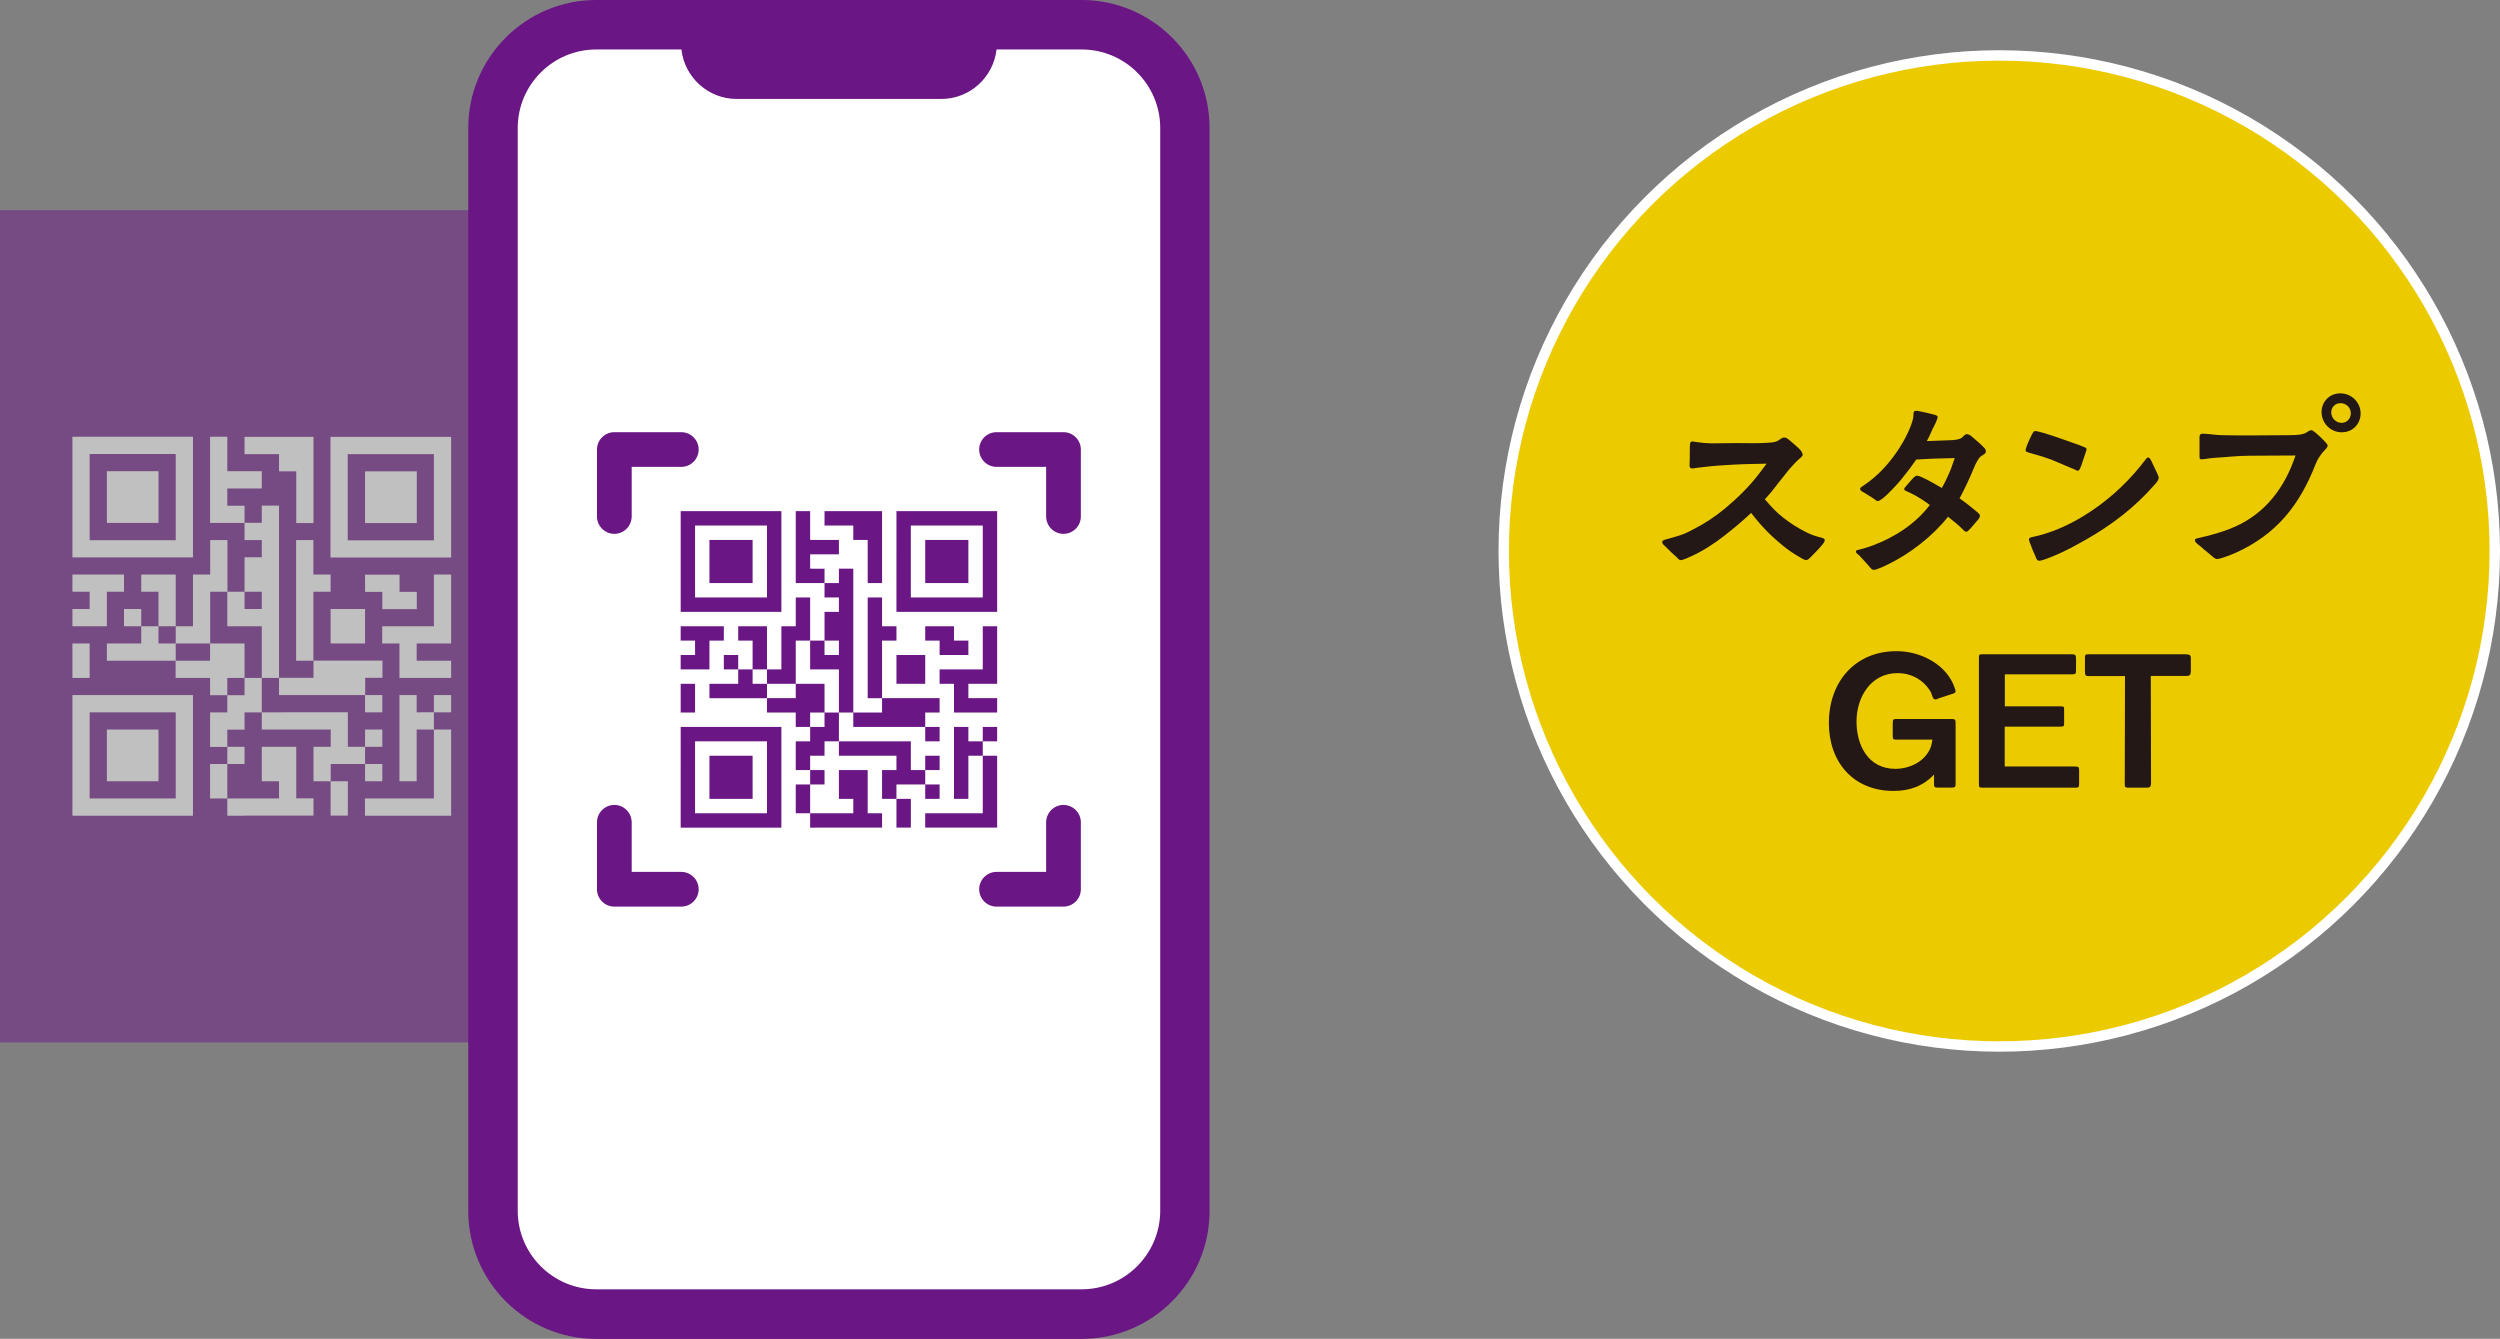 <?xml version="1.0" encoding="utf-8"?>
<!-- Generator: Adobe Illustrator 26.5.2, SVG Export Plug-In . SVG Version: 6.00 Build 0)  -->
<svg version="1.1" id="レイヤー_1" xmlns="http://www.w3.org/2000/svg" xmlns:xlink="http://www.w3.org/1999/xlink" x="0px"
	 y="0px" viewBox="0 0 201.6 107.96" style="enable-background:new 0 0 201.6 107.96;" xml:space="preserve">
<rect x="0" y="0" width="201.6" height="107.96" fill="#808080" stroke="none"/>
<style type="text/css">
	.st0{opacity:0.5;}
	.st1{fill:#6B1685;}
	.st2{fill:#FFFFFF;}
	.st3{fill:#EBCA00;stroke:#FFFFFF;stroke-width:0.838;stroke-miterlimit:10;}
	.st4{fill:#231815;}
</style>
<g class="st0">
	<rect y="16.95" class="st1" width="42.22" height="67.11"/>
	<path class="st2" d="M21.11,36.62h-1.39v-1.39h1.39h1.39h1.39h1.39v1.39v1.39v1.39v1.39v1.39h-1.39v-1.39v-1.39v-1.39H22.5v-1.39
		H21.11z M36.38,35.23v1.39v1.39v1.39v1.39v1.39v1.39v1.39h-1.39H33.6h-1.39h-1.39h-1.39h-1.39h-1.39v-1.39v-1.39v-1.39v-1.39v-1.39
		v-1.39v-1.39h1.39h1.39h1.39h1.39h1.39h1.39H36.38z M34.99,36.62H33.6h-1.39h-1.39h-1.39h-1.39v1.39v1.39v1.39v1.39v1.39h1.39h1.39
		h1.39h1.39h1.39v-1.39v-1.39v-1.39v-1.39V36.62z M30.83,38.01h-1.39v1.39v1.39v1.39h1.39h1.39h1.39v-1.39v-1.39v-1.39h-1.39H30.83z
		 M11.39,42.17h1.39v-1.39v-1.39v-1.39h-1.39H10H8.62v1.39v1.39v1.39H10H11.39z M18.33,40.78v-1.39h1.39h1.39v-1.39h-1.39h-1.39
		v-1.39v-1.39h-1.39v1.39v1.39v1.39v1.39v1.39h1.39h1.39v-1.39H18.33z M7.23,44.95H5.84v-1.39v-1.39v-1.39v-1.39v-1.39v-1.39v-1.39
		h1.39h1.39H10h1.39h1.39h1.39h1.39v1.39v1.39v1.39v1.39v1.39v1.39v1.39h-1.39h-1.39h-1.39H10H8.62H7.23z M7.23,43.56h1.39H10h1.39
		h1.39h1.39v-1.39v-1.39v-1.39v-1.39v-1.39h-1.39h-1.39H10H8.62H7.23v1.39v1.39v1.39v1.39V43.56z M30.83,46.34h-1.39v1.39h1.39v1.39
		h1.39h1.39v-1.39h-1.39v-1.39H30.83z M34.99,47.72v1.39v1.39H33.6h-1.39h-1.39v1.39h1.39v1.39v1.39h1.39h1.39h1.39v-1.39h-1.39
		H33.6v-1.39h1.39h1.39V50.5v-1.39v-1.39v-1.39h-1.39V47.72z M8.62,50.5v-1.39v-1.39H10v-1.39H8.62H7.23H5.84v1.39h1.39v1.39H5.84
		v1.39h1.39H8.62z M10,49.11v1.39h1.39v-1.39H10z M14.17,49.11v-1.39v-1.39h-1.39h-1.39v1.39h1.39v1.39v1.39h1.39V49.11z
		 M18.33,50.5h1.39h1.39v1.39v1.39v1.39h1.39v-1.39v-1.39V50.5v-1.39v-1.39v-1.39v-1.39v-1.39v-1.39v-1.39h-1.39v1.39h-1.39v1.39
		h1.39v1.39h-1.39v1.39v1.39h1.39v1.39h-1.39v-1.39h-1.39v1.39V50.5z M26.66,50.5v1.39h1.39h1.39V50.5v-1.39h-1.39h-1.39V50.5z
		 M15.56,51.89h1.39V50.5v-1.39v-1.39h1.39v-1.39v-1.39v-1.39h-1.39v1.39v1.39h-1.39v1.39v1.39v1.39h-1.39v1.39H15.56z M25.27,50.5
		v-1.39v-1.39h1.39v-1.39h-1.39v-1.39v-1.39h-1.39v1.39v1.39v1.39v1.39v1.39v1.39v1.39h1.39v-1.39V50.5z M12.78,51.89V50.5h-1.39
		v1.39H10H8.62v1.39H10h1.39h1.39h1.39v-1.39H12.78z M7.23,53.28v-1.39H5.84v1.39v1.39h1.39V53.28z M19.72,54.67v-1.39v-1.39h-1.39
		h-1.39v1.39h-1.39h-1.39v1.39h1.39h1.39v1.39h1.39v-1.39H19.72z M21.11,54.67h-1.39v1.39h-1.39v1.39h-1.39v1.39v1.39h1.39v-1.39
		h1.39v-1.39h1.39v-1.39V54.67z M23.89,56.05h1.39h1.39h1.39h1.39v-1.39h1.39v-1.39h-1.39h-1.39h-1.39h-1.39v1.39h-1.39H22.5v1.39
		H23.89z M14.17,56.05h1.39v1.39v1.39v1.39v1.39V63v1.39v1.39h-1.39h-1.39h-1.39H10H8.62H7.23H5.84v-1.39V63v-1.39v-1.39v-1.39
		v-1.39v-1.39h1.39h1.39H10h1.39h1.39H14.17z M14.17,57.44h-1.39h-1.39H10H8.62H7.23v1.39v1.39v1.39V63v1.39h1.39H10h1.39h1.39h1.39
		V63v-1.39v-1.39v-1.39V57.44z M33.6,56.05h-1.39v1.39v1.39v1.39v1.39V63h1.39v-1.39v-1.39v-1.39h1.39v-1.39H33.6V56.05z
		 M34.99,57.44h1.39v-1.39h-1.39V57.44z M30.83,57.44v-1.39h-1.39v1.39H30.83z M10,58.83H8.62v1.39v1.39V63H10h1.39h1.39v-1.39
		v-1.39v-1.39h-1.39H10z M30.83,58.83h-1.39v1.39h1.39V58.83z M19.72,61.61v-1.39h-1.39v1.39H19.72z M28.05,61.61h1.39v-1.39h-1.39
		v-1.39v-1.39h-1.39h-1.39h-1.39H22.5h-1.39v1.39h1.39h1.39h1.39h1.39v1.39h-1.39v1.39V63h1.39v-1.39H28.05z M34.99,61.61V63v1.39
		H33.6h-1.39h-1.39h-1.39v1.39h1.39h1.39h1.39h1.39h1.39v-1.39V63v-1.39v-1.39v-1.39h-1.39v1.39V61.61z M16.94,63v1.39h1.39V63
		v-1.39h-1.39V63z M30.83,63v-1.39h-1.39V63H30.83z M19.72,65.77h1.39h1.39h1.39h1.39v-1.39h-1.39V63v-1.39v-1.39H22.5h-1.39v1.39
		V63h1.39v1.39h-1.39h-1.39h-1.39v1.39H19.72z M26.66,65.77h1.39v-1.39V63h-1.39v1.39V65.77z"/>
</g>
<g>
	<g>
		<g>
			<path class="st1" d="M87.22,0H48.08c-5.69,0-10.32,4.63-10.32,10.32v87.33c0,5.69,4.63,10.32,10.32,10.32h39.14
				c5.69,0,10.32-4.63,10.32-10.32V10.32C97.54,4.63,92.91,0,87.22,0z"/>
			<path class="st2" d="M87.22,103.97H48.08c-3.49,0-6.33-2.84-6.33-6.33V10.32c0-3.49,2.84-6.33,6.33-6.33h6.87
				c0.25,2.24,2.15,3.99,4.46,3.99h16.49c2.31,0,4.21-1.75,4.46-3.99h6.87c3.49,0,6.33,2.84,6.33,6.33v87.33
				C93.55,101.13,90.71,103.97,87.22,103.97z"/>
		</g>
	</g>
	<g>
		<rect x="49.36" y="36.03" class="st2" width="36.57" height="35.89"/>
		<g>
			<path class="st1" d="M49.54,43.05c-0.77,0-1.4-0.63-1.4-1.4v-5.4c0-0.77,0.63-1.4,1.4-1.4h5.4c0.77,0,1.4,0.63,1.4,1.4
				c0,0.77-0.63,1.4-1.4,1.4h-4v4C50.93,42.43,50.31,43.05,49.54,43.05z"/>
			<path class="st1" d="M85.76,43.05c0.77,0,1.4-0.63,1.4-1.4v-5.4c0-0.77-0.63-1.4-1.4-1.4h-5.4c-0.77,0-1.4,0.63-1.4,1.4
				c0,0.77,0.63,1.4,1.4,1.4h4v4C84.37,42.43,84.99,43.05,85.76,43.05z"/>
			<path class="st1" d="M49.54,64.91c-0.77,0-1.4,0.63-1.4,1.4v5.4c0,0.77,0.63,1.4,1.4,1.4h5.4c0.77,0,1.4-0.63,1.4-1.4
				c0-0.77-0.63-1.4-1.4-1.4h-4v-4C50.93,65.53,50.31,64.91,49.54,64.91z"/>
			<path class="st1" d="M85.76,64.91c0.77,0,1.4,0.63,1.4,1.4v5.4c0,0.77-0.63,1.4-1.4,1.4h-5.4c-0.77,0-1.4-0.63-1.4-1.4
				c0-0.77,0.63-1.4,1.4-1.4h4v-4C84.37,65.53,84.99,64.91,85.76,64.91z"/>
		</g>
		<path class="st1" d="M67.65,42.38h-1.16v-1.16h1.16h1.16h1.16h1.16v1.16v1.16v1.16v1.16v1.16h-1.16v-1.16V44.7v-1.16h-1.16v-1.16
			H67.65z M80.41,41.22v1.16v1.16v1.16v1.16v1.16v1.16v1.16h-1.16h-1.16h-1.16h-1.16h-1.16h-1.16h-1.16v-1.16v-1.16v-1.16V44.7
			v-1.16v-1.16v-1.16h1.16h1.16h1.16h1.16h1.16h1.16H80.41z M79.25,42.38h-1.16h-1.16h-1.16h-1.16h-1.16v1.16v1.16v1.16v1.16v1.16
			h1.16h1.16h1.16h1.16h1.16v-1.16v-1.16V44.7v-1.16V42.38z M75.77,43.54h-1.16v1.16v1.16v1.16h1.16h1.16h1.16v-1.16V44.7v-1.16
			h-1.16H75.77z M59.53,47.02h1.16v-1.16V44.7v-1.16h-1.16h-1.16h-1.16v1.16v1.16v1.16h1.16H59.53z M65.33,45.86V44.7h1.16h1.16
			v-1.16h-1.16h-1.16v-1.16v-1.16h-1.16v1.16v1.16v1.16v1.16v1.16h1.16h1.16v-1.16H65.33z M56.05,49.34h-1.16v-1.16v-1.16v-1.16
			V44.7v-1.16v-1.16v-1.16h1.16h1.16h1.16h1.16h1.16h1.16h1.16v1.16v1.16v1.16v1.16v1.16v1.16v1.16h-1.16h-1.16h-1.16h-1.16h-1.16
			H56.05z M56.05,48.18h1.16h1.16h1.16h1.16h1.16v-1.16v-1.16V44.7v-1.16v-1.16h-1.16h-1.16h-1.16h-1.16h-1.16v1.16v1.16v1.16v1.16
			V48.18z M75.77,50.5h-1.16v1.16h1.16v1.16h1.16h1.16v-1.16h-1.16V50.5H75.77z M79.25,51.66v1.16v1.16h-1.16h-1.16h-1.16v1.16h1.16
			v1.16v1.16h1.16h1.16h1.16V56.3h-1.16h-1.16v-1.16h1.16h1.16v-1.16v-1.16v-1.16V50.5h-1.16V51.66z M57.21,53.98v-1.16v-1.16h1.16
			V50.5h-1.16h-1.16h-1.16v1.16h1.16v1.16h-1.16v1.16h1.16H57.21z M58.37,52.82v1.16h1.16v-1.16H58.37z M61.85,52.82v-1.16V50.5
			h-1.16h-1.16v1.16h1.16v1.16v1.16h1.16V52.82z M65.33,53.98h1.16h1.16v1.16v1.16v1.16h1.16V56.3v-1.16v-1.16v-1.16v-1.16V50.5
			v-1.16v-1.16v-1.16v-1.16h-1.16v1.16h-1.16v1.16h1.16v1.16h-1.16v1.16v1.16h1.16v1.16h-1.16v-1.16h-1.16v1.16V53.98z M72.29,53.98
			v1.16h1.16h1.16v-1.16v-1.16h-1.16h-1.16V53.98z M63.01,55.14h1.16v-1.16v-1.16v-1.16h1.16V50.5v-1.16v-1.16h-1.16v1.16v1.16
			h-1.16v1.16v1.16v1.16h-1.16v1.16H63.01z M71.13,53.98v-1.16v-1.16h1.16V50.5h-1.16v-1.16v-1.16h-1.16v1.16v1.16v1.16v1.16v1.16
			v1.16v1.16h1.16v-1.16V53.98z M60.69,55.14v-1.16h-1.16v1.16h-1.16h-1.16v1.16h1.16h1.16h1.16h1.16v-1.16H60.69z M56.05,56.3
			v-1.16h-1.16v1.16v1.16h1.16V56.3z M66.49,57.46V56.3v-1.16h-1.16h-1.16v1.16h-1.16h-1.16v1.16h1.16h1.16v1.16h1.16v-1.16H66.49z
			 M67.65,57.46h-1.16v1.16h-1.16v1.16h-1.16v1.16v1.16h1.16v-1.16h1.16v-1.16h1.16v-1.16V57.46z M69.97,58.62h1.16h1.16h1.16h1.16
			v-1.16h1.16V56.3h-1.16h-1.16h-1.16h-1.16v1.16h-1.16h-1.16v1.16H69.97z M61.85,58.62h1.16v1.16v1.16v1.16v1.16v1.16v1.16v1.16
			h-1.16h-1.16h-1.16h-1.16h-1.16h-1.16h-1.16v-1.16v-1.16v-1.16V62.1v-1.16v-1.16v-1.16h1.16h1.16h1.16h1.16h1.16H61.85z
			 M61.85,59.78h-1.16h-1.16h-1.16h-1.16h-1.16v1.16v1.16v1.16v1.16v1.16h1.16h1.16h1.16h1.16h1.16v-1.16v-1.16V62.1v-1.16V59.78z
			 M78.09,58.62h-1.16v1.16v1.16v1.16v1.16v1.16h1.16v-1.16V62.1v-1.16h1.16v-1.16h-1.16V58.62z M79.25,59.78h1.16v-1.16h-1.16
			V59.78z M75.77,59.78v-1.16h-1.16v1.16H75.77z M58.37,60.94h-1.16v1.16v1.16v1.16h1.16h1.16h1.16v-1.16V62.1v-1.16h-1.16H58.37z
			 M75.77,60.94h-1.16v1.16h1.16V60.94z M66.49,63.26V62.1h-1.16v1.16H66.49z M73.45,63.26h1.16V62.1h-1.16v-1.16v-1.16h-1.16h-1.16
			h-1.16h-1.16h-1.16v1.16h1.16h1.16h1.16h1.16v1.16h-1.16v1.16v1.16h1.16v-1.16H73.45z M79.25,63.26v1.16v1.16h-1.16h-1.16h-1.16
			h-1.16v1.16h1.16h1.16h1.16h1.16h1.16v-1.16v-1.16v-1.16V62.1v-1.16h-1.16v1.16V63.26z M64.17,64.42v1.16h1.16v-1.16v-1.16h-1.16
			V64.42z M75.77,64.42v-1.16h-1.16v1.16H75.77z M66.49,66.74h1.16h1.16h1.16h1.16v-1.16h-1.16v-1.16v-1.16V62.1h-1.16h-1.16v1.16
			v1.16h1.16v1.16h-1.16h-1.16h-1.16v1.16H66.49z M72.29,66.74h1.16v-1.16v-1.16h-1.16v1.16V66.74z"/>
	</g>
</g>
<g>
	<circle class="st3" cx="161.22" cy="44.43" r="39.96"/>
	<g>
		<path class="st4" d="M135.13,44.86c-0.25-0.2-0.55-0.52-0.84-0.8c-0.13-0.13-0.25-0.18-0.25-0.37c0-0.13,0.25-0.18,0.44-0.23
			c0.35-0.1,0.67-0.18,1.02-0.3c0.42-0.13,0.77-0.33,1.17-0.54c0.74-0.37,1.62-0.94,2.44-1.62c1.04-0.87,1.94-1.76,2.71-2.76
			c0.23-0.3,0.45-0.59,0.64-0.85c-0.9,0.02-1.81,0.03-2.7,0.08c-0.77,0.05-1.49,0.08-2.19,0.17c-0.29,0.03-0.52,0.07-0.72,0.08
			c-0.18,0.02-0.29,0.07-0.45,0.05c-0.15-0.02-0.17-0.17-0.15-0.42c0.03-0.45,0-0.89,0.02-1.37c0.02-0.18,0-0.33,0.13-0.37
			s0.27,0.03,0.5,0.05c0.27,0.02,0.44,0.07,0.7,0.07c0.2,0.02,0.38,0.02,0.57,0.02c0.65,0,1.27-0.02,1.89-0.02
			c0.85,0,1.62,0.03,2.41-0.02c0.28-0.02,0.54-0.03,0.74-0.1c0.3-0.1,0.44-0.33,0.67-0.33c0.17,0,0.25,0.08,0.4,0.2
			c0.3,0.23,0.5,0.44,0.79,0.69c0.17,0.17,0.3,0.35,0.3,0.52c0,0.13-0.33,0.32-0.57,0.59c-0.25,0.28-0.52,0.54-0.72,0.82
			c-0.22,0.28-0.45,0.57-0.67,0.84c-0.3,0.4-0.65,0.85-1.09,1.32c0.52,0.62,0.95,1.07,1.49,1.49c0.57,0.45,1.19,0.84,1.81,1.15
			c0.33,0.17,0.72,0.32,1.04,0.4c0.13,0.03,0.49,0.1,0.49,0.25c0,0.18-0.22,0.4-0.43,0.64c-0.25,0.27-0.39,0.42-0.69,0.72
			c-0.13,0.13-0.23,0.25-0.38,0.25c-0.13,0.02-0.42-0.17-0.84-0.42c-0.5-0.3-0.95-0.65-1.51-1.14c-0.59-0.5-1.09-1.04-1.42-1.42
			c-0.17-0.2-0.4-0.47-0.67-0.82c-0.65,0.62-1.37,1.22-2.16,1.84c-0.84,0.65-1.72,1.24-2.81,1.72c-0.15,0.07-0.54,0.25-0.72,0.25
			C135.39,45.16,135.29,45.01,135.13,44.86z"/>
		<path class="st4" d="M150.72,45.66c-0.3-0.35-0.5-0.55-0.79-0.87c-0.1-0.1-0.27-0.17-0.27-0.32c0-0.12,0.27-0.15,0.35-0.17
			c0.32-0.08,0.65-0.18,0.97-0.3c1.77-0.65,3.5-1.76,4.64-3.28c-0.5-0.37-1.04-0.72-1.61-0.99c-0.25-0.12-0.45-0.17-0.45-0.27
			c-0.02-0.08,0.07-0.18,0.17-0.29c0.2-0.22,0.35-0.42,0.52-0.59c0.07-0.08,0.22-0.22,0.33-0.22c0.07,0,0.2,0.03,0.35,0.1
			c0.52,0.22,1.37,0.72,1.66,0.89c0.23-0.4,0.43-0.82,0.62-1.26c0.17-0.37,0.27-0.77,0.42-1.15c-1.04,0.02-2.08,0.05-3.11,0.12
			c-0.37,0.55-0.79,1.1-1.21,1.61c-0.2,0.25-0.95,1.09-1.47,1.51c-0.18,0.13-0.33,0.23-0.42,0.23c-0.08,0-0.23-0.13-0.4-0.25
			c-0.23-0.15-0.52-0.32-0.64-0.4S150,39.59,150,39.44c0-0.15,0.2-0.22,0.3-0.3c1.16-0.77,2.11-1.84,2.86-3
			c0.42-0.64,0.97-1.71,1.12-2.43c0-0.07,0.02-0.27,0.03-0.4c0.03-0.18,0.07-0.18,0.3-0.18c0.05,0,0.23,0.05,0.4,0.08
			c0.27,0.05,0.54,0.12,0.84,0.2c0.22,0.05,0.4,0.1,0.4,0.2c0,0.15-0.08,0.3-0.15,0.47c-0.07,0.17-0.17,0.33-0.25,0.5
			c-0.15,0.33-0.29,0.67-0.47,0.99c0.7-0.02,1.39-0.05,2.08-0.08c0.22-0.02,0.55-0.05,0.72-0.18c0.12-0.08,0.27-0.3,0.42-0.3
			c0.1,0,0.25,0.05,0.38,0.17c0.33,0.3,0.72,0.6,0.87,0.77c0.13,0.15,0.29,0.23,0.29,0.45s-0.33,0.32-0.47,0.45
			c-0.08,0.08-0.32,0.43-0.5,0.9c-0.37,0.89-0.75,1.69-1.15,2.44c0.47,0.32,0.92,0.69,1.36,1.05c0.1,0.1,0.3,0.23,0.28,0.35
			c0,0.13-0.12,0.3-0.22,0.4c-0.17,0.18-0.37,0.45-0.6,0.69c-0.12,0.12-0.2,0.2-0.27,0.2c-0.13,0-0.23-0.13-0.32-0.22
			c-0.37-0.37-0.77-0.67-1.16-0.99c-1.24,1.56-3.03,2.96-4.82,3.83c-0.17,0.08-0.5,0.25-0.79,0.35c-0.15,0.07-0.25,0.1-0.4,0.1
			C150.97,45.96,150.86,45.83,150.72,45.66z"/>
		<path class="st4" d="M167.28,37.85c-0.4-0.17-0.97-0.4-1.39-0.59c-0.67-0.3-1.37-0.5-2.08-0.7c-0.08-0.03-0.47-0.1-0.47-0.23
			c0-0.07,0.03-0.2,0.1-0.37c0.12-0.33,0.32-0.72,0.4-0.9c0.05-0.1,0.15-0.29,0.25-0.3c0.12,0,0.18,0.02,0.32,0.05
			c0.84,0.2,2.73,0.9,3.28,1.09l0.44,0.18c0.1,0.03,0.13,0.1,0.13,0.18c0,0.03-0.07,0.2-0.13,0.4c-0.12,0.33-0.25,0.79-0.35,1.02
			c-0.07,0.13-0.1,0.28-0.22,0.28C167.44,37.95,167.39,37.9,167.28,37.85z M164.13,44.84c-0.12-0.25-0.27-0.59-0.38-0.92
			c-0.08-0.18-0.13-0.32-0.13-0.44c0.02-0.1,0.08-0.13,0.23-0.17l0.54-0.12c1.26-0.33,2.41-0.85,3.53-1.52
			c1.81-1.09,3.4-2.49,4.72-4.13c0.05-0.07,0.2-0.27,0.33-0.42c0.1-0.12,0.15-0.23,0.27-0.23c0.13,0.02,0.22,0.23,0.27,0.33
			c0.13,0.28,0.28,0.62,0.45,0.95c0.07,0.17,0.12,0.3,0.12,0.35c0,0.2-0.2,0.42-0.32,0.55c-1.57,1.81-3.46,3.26-5.54,4.44
			c-0.84,0.47-1.67,0.94-2.58,1.31c-0.17,0.07-0.54,0.22-0.84,0.32c-0.15,0.05-0.28,0.08-0.37,0.08
			C164.26,45.23,164.18,44.98,164.13,44.84z"/>
		<path class="st4" d="M178.17,44.67c-0.32-0.25-0.62-0.52-0.77-0.65c-0.23-0.18-0.4-0.28-0.4-0.49c0-0.1,0.22-0.13,0.45-0.18
			c0.22-0.07,0.43-0.1,0.5-0.12c0.77-0.2,1.52-0.42,2.24-0.74c2.51-1.1,4.07-3.2,4.92-5.76c-1.24,0-2.49,0.02-3.73,0.02
			c-0.95,0-1.88,0.12-2.81,0.17c-0.32,0.02-0.89,0.12-1.05,0.12c-0.15-0.02-0.15-0.07-0.15-0.23v-1.49c0-0.2,0-0.33,0.25-0.35
			c0.32,0,0.99,0.1,1.46,0.12c0.9,0.03,1.83,0.02,2.73,0.02c1,0,2.03-0.02,3.03-0.02c0.22,0,0.43-0.02,0.65-0.05
			c0.13-0.03,0.29-0.05,0.42-0.12c0.17-0.08,0.32-0.23,0.47-0.23c0.08,0,0.2,0.08,0.38,0.23c0.28,0.25,0.5,0.45,0.72,0.69
			c0.13,0.15,0.22,0.23,0.22,0.32c0,0.18-0.22,0.33-0.33,0.47c-0.28,0.32-0.5,0.67-0.65,1.05c-1.29,3.3-3.15,5.64-6.44,7.13
			c-0.18,0.08-0.64,0.27-1,0.38c-0.2,0.07-0.4,0.12-0.5,0.12C178.62,45.08,178.45,44.91,178.17,44.67z M187.21,33.23
			c0-0.84,0.65-1.51,1.51-1.51c0.9,0,1.64,0.72,1.64,1.62c0,0.85-0.65,1.52-1.51,1.52C187.95,34.87,187.21,34.13,187.21,33.23z
			 M189.57,33.33c0-0.47-0.37-0.82-0.84-0.82c-0.42,0-0.74,0.33-0.74,0.75c0,0.45,0.38,0.84,0.84,0.84
			C189.25,34.1,189.57,33.75,189.57,33.33z"/>
		<path class="st4" d="M147.48,58.3c0-3.28,2.08-5.79,5.46-5.79c1.81,0,3.75,0.92,4.54,2.59c0.05,0.13,0.22,0.52,0.22,0.65
			c0,0.12-0.15,0.17-0.25,0.2l-1.07,0.35c-0.17,0.07-0.27,0.12-0.35,0.1c-0.17-0.03-0.22-0.33-0.27-0.45
			c-0.08-0.22-0.23-0.42-0.38-0.6c-0.59-0.7-1.44-1.07-2.36-1.07c-2.14,0-3.31,1.92-3.31,3.9c0,1.94,0.95,3.82,3.13,3.82
			c1.17,0,2.43-0.6,2.86-1.76c0.07-0.2,0.1-0.4,0.13-0.6h-2.75c-0.38,0-0.45,0.05-0.45-0.35V58.4c0-0.45,0.03-0.42,0.47-0.42h4.17
			c0.4,0,0.43,0.02,0.43,0.38v4.75c0,0.32,0,0.4-0.32,0.4h-1.09c-0.18,0-0.33,0.02-0.33-0.25v-0.8c-0.89,0.94-1.98,1.32-3.25,1.32
			C149.44,63.79,147.48,61.44,147.48,58.3z"/>
		<path class="st4" d="M159.58,63.19V53.08c0-0.3,0.03-0.32,0.29-0.32h7.05c0.44,0,0.49,0.02,0.49,0.37v0.85c0,0.35,0,0.4-0.38,0.4
			h-5.36v2.58h4.45c0.32,0,0.33,0.02,0.33,0.29v1.02c0,0.27,0.02,0.33-0.37,0.33h-4.42v3.21h5.57c0.38,0,0.43,0.02,0.43,0.32v1.02
			c0,0.33-0.03,0.37-0.33,0.37h-7.33C159.58,63.52,159.58,63.5,159.58,63.19z"/>
		<path class="st4" d="M171.34,63.12l0.02-8.6h-2.88c-0.28,0-0.35-0.03-0.35-0.37v-1.02c0-0.33,0-0.37,0.33-0.37h7.77
			c0.35,0.02,0.44,0.05,0.44,0.33v1c0,0.33-0.08,0.42-0.37,0.42h-2.86l0.02,8.59c0,0.38-0.1,0.42-0.42,0.42h-1.32
			C171.34,63.52,171.34,63.49,171.34,63.12z"/>
	</g>
</g>
</svg>
